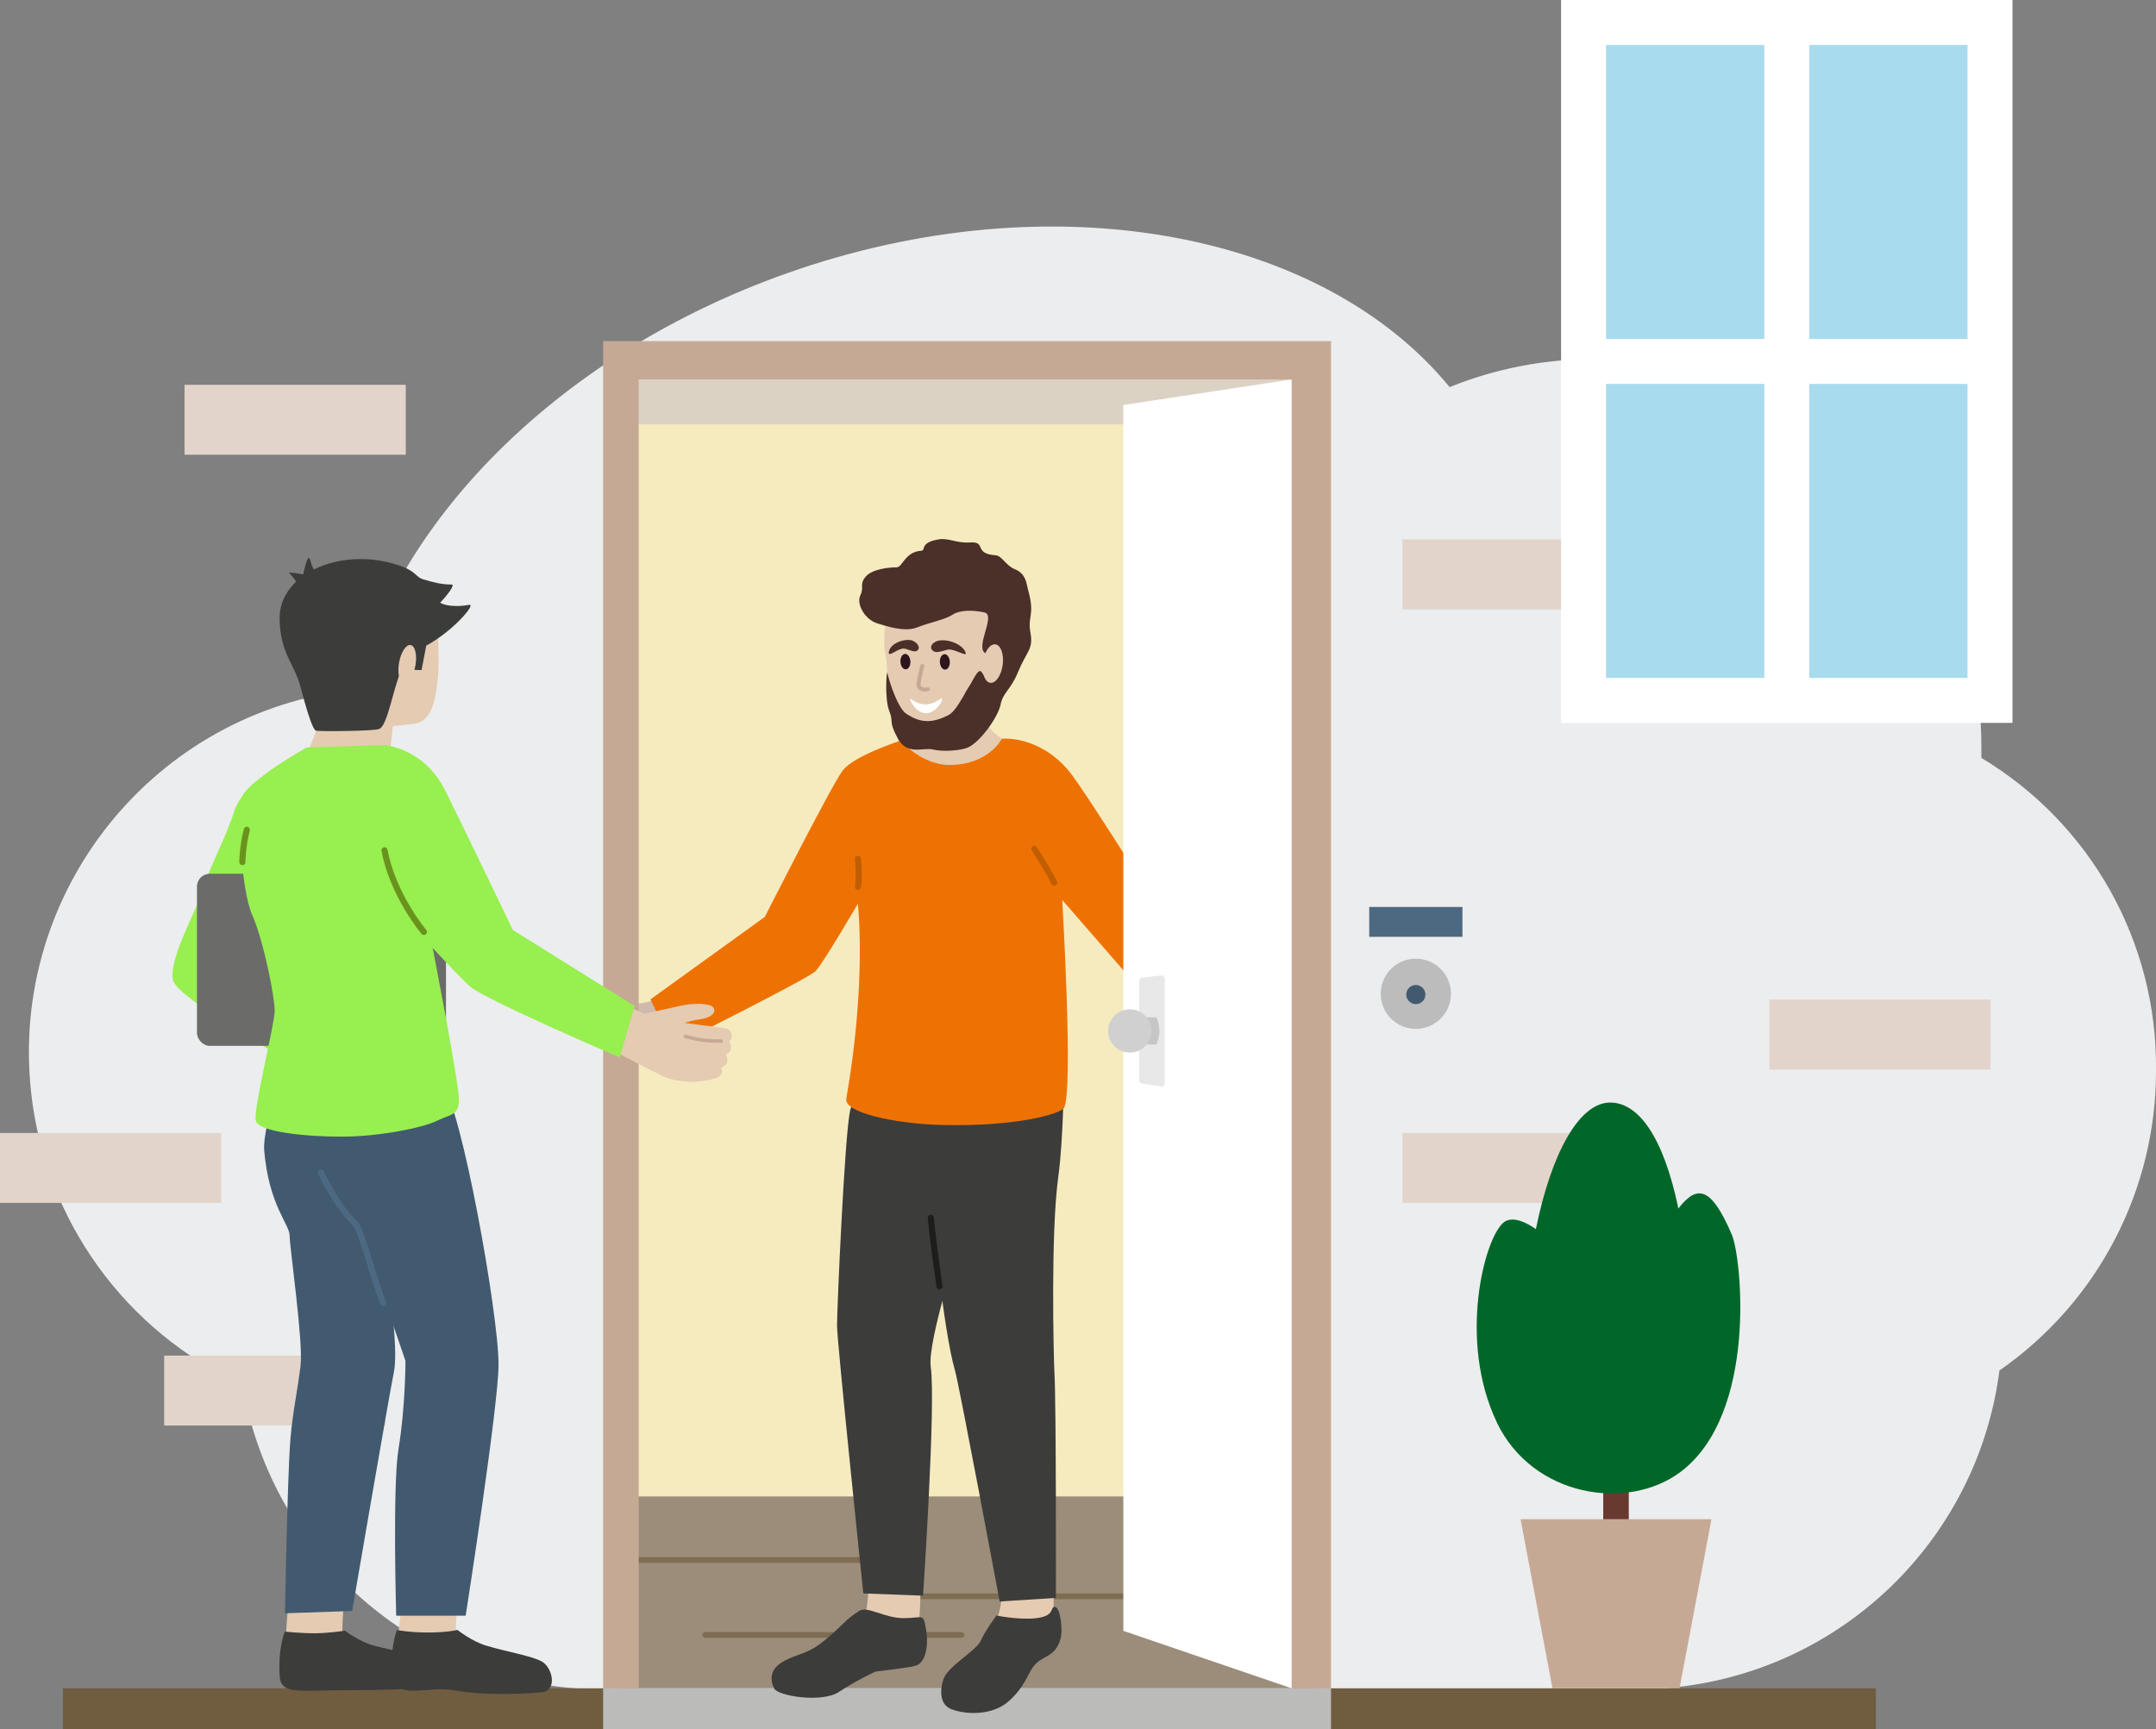 <?xml version="1.0" encoding="UTF-8"?>
<svg xmlns="http://www.w3.org/2000/svg" id="Hausbegehung" viewBox="0 0 337.66 270.87">
  <rect x="0" y="0" width="337.66" height="270.87" fill="#808080" stroke="none"/>
  <defs>
    <style>
      .cls-1 {
        fill: #d1baab;
      }

      .cls-2 {
        fill: #98ef50;
      }

      .cls-3 {
        fill: #e4cbb2;
      }

      .cls-4 {
        fill: #c6a995;
      }

      .cls-5 {
        stroke-width: .62px;
      }

      .cls-5, .cls-6, .cls-7, .cls-8, .cls-9, .cls-10, .cls-11, .cls-12 {
        fill: none;
      }

      .cls-5, .cls-6, .cls-7, .cls-9, .cls-10, .cls-11, .cls-12 {
        stroke-linecap: round;
      }

      .cls-5, .cls-6, .cls-7, .cls-10, .cls-12 {
        stroke-miterlimit: 10;
      }

      .cls-5, .cls-10 {
        stroke: #c6a995;
      }

      .cls-6 {
        stroke: #7e6d52;
        stroke-width: .9px;
      }

      .cls-13 {
        fill: #bdbcbc;
      }

      .cls-14 {
        fill: #fff;
      }

      .cls-15 {
        fill: #bbbbba;
      }

      .cls-7 {
        stroke: #69931d;
      }

      .cls-7, .cls-9, .cls-11, .cls-12 {
        stroke-width: .96px;
      }

      .cls-16 {
        fill: #3c3c3b;
      }

      .cls-17 {
        fill: #705c3f;
      }

      .cls-18 {
        fill: #4d6982;
      }

      .cls-19 {
        fill: #6b6b6a;
      }

      .cls-8, .cls-20 {
        stroke: #fff;
        stroke-width: 7.04px;
      }

      .cls-9 {
        stroke: #1d1d1b;
      }

      .cls-21 {
        fill: #006729;
      }

      .cls-22 {
        fill: #693930;
      }

      .cls-23 {
        fill: #ee7203;
      }

      .cls-24 {
        fill: #4a3028;
      }

      .cls-25 {
        fill: #9b8d79;
      }

      .cls-26 {
        fill: #dcd2c4;
      }

      .cls-27 {
        fill: #d0d0d0;
      }

      .cls-10 {
        stroke-width: .54px;
      }

      .cls-11 {
        stroke: #4d6982;
      }

      .cls-28 {
        fill: #ecedee;
      }

      .cls-29 {
        fill: #f6ebbf;
      }

      .cls-20 {
        fill: #a8dbed;
      }

      .cls-30 {
        fill: #c6c6c6;
      }

      .cls-31 {
        fill: #e2d4ca;
      }

      .cls-32 {
        fill: #e8e8e8;
      }

      .cls-33 {
        fill: #425a70;
      }

      .cls-34 {
        fill: #2c161c;
      }

      .cls-12 {
        stroke: #c05e01;
      }
    </style>
  </defs>
  <g id="hintergrund">
    <path id="cloud" class="cls-28" d="M310.31,118.71v-1.8c.04-33.47-27.07-60.64-60.54-60.68-7.79,0-15.51,1.48-22.74,4.4-19.89-24.29-62.15-32.54-103.73-17.85-35.48,12.54-60.9,38.42-67.68,65.2-31.42,3.38-54.14,31.59-50.76,63,2.16,20.09,14.75,37.54,33.13,45.93,4.64,27.52,28.47,47.67,56.38,47.68h166.9v-.22c26.83-2.31,48.43-23.01,51.87-49.72,15.4-10.69,24.56-28.26,24.52-47,.23-20.02-10.18-38.65-27.35-48.94Z"></path>
  </g>
  <rect class="cls-29" x="96.51" y="55.11" width="109.69" height="213.46"></rect>
  <rect class="cls-25" x="96.51" y="234.38" width="109.69" height="34.18"></rect>
  <line class="cls-6" x1="110.45" y1="256.07" x2="150.58" y2="256.07"></line>
  <line class="cls-6" x1="137.69" y1="250.02" x2="177.81" y2="250.02"></line>
  <line class="cls-6" x1="98.73" y1="244.34" x2="138.86" y2="244.34"></line>
  <rect class="cls-31" x="25.71" y="212.32" width="34.65" height="10.95"></rect>
  <path class="cls-2" d="M45.07,166.07s-16.99-9.56-17.93-12.42,3.41-10.67,4.09-12.95c1.37-4.56,4-9.06,5.45-13.63,1.63-5.14,11.38-9.82,11.38-9.82l-2.37,15.7-5.94,16.88,8.75,8.75-3.44,7.5Z"></path>
  <rect class="cls-19" x="30.85" y="136.85" width="39" height="26.96" rx="2" ry="2"></rect>
  <rect class="cls-26" x="96.51" y="55.11" width="109.69" height="11.36"></rect>
  <rect class="cls-17" x="9.85" y="264.43" width="283.93" height="6.44"></rect>
  <rect id="Rechteck_823" data-name="Rechteck 823" class="cls-15" x="94.46" y="264.37" width="114" height="6.44"></rect>
  <path class="cls-1" d="M101.26,161.4c-.17.89.78.31,1.52.46,1.06.21-.3,1.52-.3,1.52,0,0-1.26,4,.09,3.09s4.72-3.8,4.72-3.8l12.53-7.83-4.11-5.48-11.16,6.66s-3.56,1.27-5.09,1.17-3.65.67-5.68,1.57c-1.2.53-.84-.14,1.87-.28.99-.05,2.43.14,2.43.14,0,0-2.23.71-2.63.83-.83.24-2.13.63-3.52,1.11-.83.29,3.24.29,4.14.99.11.09-.82-.93-.46-.15.25.54,6.43-1.66,6.38-1.52"></path>
  <polygon class="cls-4" points="94.46 53.43 94.46 264.43 100.03 264.43 100.03 59.43 202.03 59.43 202.03 264.43 208.46 264.43 208.46 53.43 94.46 53.43"></polygon>
  <path class="cls-16" d="M48.59,87.76c.47,1.88,1.53,2.59,1.53,2.59l-2.82.59s.86-4.91,1.29-3.18Z"></path>
  <path class="cls-16" d="M45.3,89.76c-.35-.35,4.14.58,4.14.58l-2,2.09c-.16.16-.43.11-.5-.11-.19-.59-.61-1.53-1.64-2.56Z"></path>
  <path class="cls-3" d="M68.32,96.26s.67,5.75.2,10.45c-.76,7.57-3.48,6.5-5.59,6.86-4.12.69-8.46-.35-8.46-.35l3.96-12.91,9.89-4.05Z"></path>
  <path class="cls-3" d="M50.1,111.38c-.22,4.34-3.48,8.91-3.48,8.91l14.15.33,1.27-11.63s-11.73-1.96-11.95,2.39Z"></path>
  <path class="cls-16" d="M73.5,94.73c-3.15.56-4.63-.31-4.56-.35.12-.07,2.61-2.83,1.78-2.83-1.61,0-2.85-.34-4.51-.83-.97-.29-1.12-1.17-3.01-1.9-9.08-3.53-19.59.74-19.41,8.19.13,5.42,2.3,6.88,3.28,10.59.63,2.4,1.72,6.39,2.37,6.83.23.15,9.23.1,9.98-.27,1.85-.92,2.52-11.09,5.8-12.35.66-.26,1.28-.55,1.86-.87,4.01-2.26,7.51-6.39,6.42-6.2Z"></path>
  <polygon class="cls-16" points="66.02 104.95 66.95 100.11 64.29 100.89 64.85 104.92 66.02 104.95"></polygon>
  <ellipse class="cls-3" cx="63.77" cy="104.01" rx="3.04" ry="1.3" transform="translate(-49.81 148.54) rotate(-79.89)"></ellipse>
  <rect class="cls-31" x="219.64" y="177.45" width="34.65" height="10.95"></rect>
  <rect class="cls-31" x="277.1" y="156.56" width="34.65" height="10.95"></rect>
  <rect class="cls-31" x="219.64" y="84.49" width="34.65" height="10.95"></rect>
  <rect class="cls-31" y="177.45" width="34.65" height="10.95"></rect>
  <polygon class="cls-4" points="268.04 237.95 238.14 237.95 243.14 264.43 263.04 264.43 268.04 237.95"></polygon>
  <rect class="cls-22" x="251.09" y="224.43" width="4" height="13.52"></rect>
  <path id="Pfad_4630" data-name="Pfad 4630" class="cls-21" d="M234.42,222.76c-6.12-12.81-1.95-28.88,1.08-31.3,1.8-1.44,5.04,1.06,5.04,1.06,2.43-11.99,6.84-19.93,11.71-19.83,4.21.03,8.21,5.06,10.61,16.59,2.93-3.79,5.13-3.46,8.37,4.1,1.53,3.58,4.09,28.06-8.05,37.17-8.25,6.19-23.15,3.96-28.77-7.79Z"></path>
  <g>
    <rect id="Rechteck_822" data-name="Rechteck 822" class="cls-20" x="248.01" y="3.52" width="63.65" height="106.18"></rect>
    <line id="Linie_212" data-name="Linie 212" class="cls-8" x1="279.84" y1="109.7" x2="279.84" y2="3.52"></line>
    <line id="Linie_213" data-name="Linie 213" class="cls-8" x1="248.01" y1="56.61" x2="311.66" y2="56.61"></line>
  </g>
  <path class="cls-3" d="M165.2,246.39c.35-1.06-8.44-2.13-8.28,1.76s-1.07,6-1.07,6c0,0,8.58,3.42,8.97.65s.03-7.36.39-8.42Z"></path>
  <path class="cls-3" d="M144.2,246.92l-8.12-.18s0,4.59-.71,6.71,8.12,3.18,8.47,1.24.35-7.76.35-7.76Z"></path>
  <path class="cls-3" d="M62.93,249.71c-.23-1.09,9.32-1.5,8.71,2.34s.09,6.92.09,6.92c0,0-9.39,2.25-9.45-.55s.88-7.62.65-8.71Z"></path>
  <path class="cls-3" d="M45.31,249.84l8.65.13s-.52,4.94-.26,7.15-8.78,2.44-8.91.47.53-7.75.53-7.75Z"></path>
  <path class="cls-16" d="M153.62,256.94c-.67,1.56-4.89,3.85-5.78,5.85-.4.91-1.11,4,1.11,4.89s6.35,1.05,8.89-1.11,3.15-4.42,4-5.55c1.33-1.78,3.33-1.33,4.22-4.22.46-1.5-.01-5.12-.86-5.12s.21,1.47-3.14,1.79c-2.66.25-6-.44-6-.44,0,0-1.77,2.37-2.44,3.92Z"></path>
  <path class="cls-16" d="M153.99,171.21s4.38,8.11-3.82,17.33c-2.9,3.27.59,4.7.59,4.7,0,0-5.58,16.74-4.99,20.85.82,5.75-1.21,35.83-1.21,35.83l-9.35-.35s-4.12-39.4-4.12-41.94,1.17-29.66,2.06-33.77,20.85-2.64,20.85-2.64Z"></path>
  <path class="cls-16" d="M121.24,264.45c.61,1.21,7.52,2.3,10.16.54s5.7-3.18,5.7-3.18c0,0,4.48-.5,6.17-.88s2.2-3.08,1.76-5.73-.44-1.76-3.52-1.76-5.66-2-6.99-1.11c-2.41,1.61-1.82,1.55-4.9,4.19s-3.96,2.2-6.61,3.52-2.37,3.2-1.76,4.41Z"></path>
  <path class="cls-33" d="M42.82,171.78s-1.63,6.15-1.45,8.34c.73,8.71,3.99,11.61,3.99,13.42s2.17,16.73,1.71,20.38c-.55,4.38-1.25,7.32-1.6,11.63-.46,5.83-.84,27.13-.84,27.13l10.52-.36s5.94-34.63,6.51-37.26c1.18-5.43-2.52-23.69-2.52-26.96s-1.81-17.41-1.81-17.41l-14.51,1.09Z"></path>
  <path class="cls-33" d="M46.09,169.25s-1.3,8.56,6.89,17.78c2.9,3.27,10.52,26.12,10.52,26.12,0,0,0,7.26-1.09,13.79-.95,5.73-.36,26.12-.36,26.12h10.88s5.15-32.94,5.15-39.35c0-7.98-5.85-40.47-8.78-43.73s-23.22-.73-23.22-.73Z"></path>
  <path class="cls-2" d="M48.06,117.06s-9.88,5.55-10.32,8.19,0,14.1,1.76,18.06,3.52,12.78,3.52,14.98-3.4,15.48-2.96,17.24,7.71,2.5,13.44,2.5,12.69-1.36,14.99-2.51c2.13-1.07,3.38-.73,3.38-3.38s-4.17-23.99-4.17-23.99c0,0,.88-23.35-.44-25.11s-6.76-6.34-6.76-6.34l-12.44.36Z"></path>
  <path class="cls-16" d="M62.15,255.3s-1.35,3.49-.44,7.74c.67,3.11,5.49,1.02,9.26,1.68,5.27.93,11.3.55,13.78.34,2.67-.22,1.78-4,0-4.89s-5.23-1.41-8.66-2.44c-2.22-.67-4.44-2.44-4.44-2.44,0,0-1.56.4-4.68.4-2.86,0-4.81-.39-4.81-.39Z"></path>
  <path class="cls-16" d="M44.59,255.56s-1.09,2.68-.78,7.02c.21,2.95,3.37,2.14,10.32,2.14,5.35,0,10.8-.15,13.27-.42,2.66-.29,1.65-3.51-.15-4.36s-5.27-1.28-8.73-2.21c-2.24-.61-4.51-2.33-4.51-2.33,0,0-2.52.41-4.73.41s-4.68-.26-4.68-.26Z"></path>
  <path class="cls-3" d="M141.74,92.67s-3.03,2.53-3.21,6.53.28,2.11.41,6.18c.24,7.53,2.87,7.45,5.49,8.15,4.03,1.08,11.91-5.88,11.91-5.88l1.93-14.72-16.54-.27Z"></path>
  <path class="cls-3" d="M152.73,109.45c1.27,6.23,7.25,7.75,7.25,7.75l-18.63,9.16-1.16-17.11s11.67-4.07,12.54.2Z"></path>
  <path id="Pfad_4695" data-name="Pfad 4695" class="cls-24" d="M139.18,102.24c.15-1.61,2.69-2.25,3.66-1.93.62.21,1.49,1.04.81,1.59-.51.39-1.54-.33-2.17-.32-1,.07-2.26,1.32-2.3.66Z"></path>
  <path id="Pfad_4696" data-name="Pfad 4696" class="cls-24" d="M148.59,101.73c-.63.07-1.79.62-2.35.29-.74-.46-.4-1.15.18-1.45,1.16-.78,4.32.08,4.84,1.71.2.62-1.73-.62-2.67-.55Z"></path>
  <ellipse class="cls-34" cx="147.98" cy="103.66" rx=".78" ry="1.21" transform="translate(-5.31 8.03) rotate(-3.05)"></ellipse>
  <ellipse class="cls-34" cx="141.81" cy="103.62" rx=".78" ry="1.21" transform="translate(-5.32 7.7) rotate(-3.05)"></ellipse>
  <path class="cls-5" d="M144.45,104.29s-.73,2.76-.56,3.15c.35.81,1.43.51,1.43.51"></path>
  <path class="cls-11" d="M50.26,183.63s2.38,5.23,5.23,7.84c1.11,1.02,2.61,7.61,4.52,12.6"></path>
  <path class="cls-16" d="M166.61,167.98s0,9.99-.88,16.45c-1.18,8.66-.73,27.91-.59,30.54.29,5.29.23,35.3.23,35.3l-8.81.56s-6.34-33.95-6.99-36.15c-1.81-6.17-3.82-25.81-3.82-29.07s-.59-17.03-.59-17.03l21.44-.59Z"></path>
  <path class="cls-23" d="M141.06,116s-7.34,2.35-9.1,4.7-12.18,22.91-12.18,22.91l-17.91,12.92,3.52,7.34s21.14-10.57,22.32-11.75,6.64-10.57,6.64-10.57c0,0,1.42,12.04-1.81,30.54-.38,2.19,7.71,3.93,14.98,4.11,11.75.29,18.5-1.76,19.09-2.64,1.55-2.32-.25-32.6-.25-32.6l13.8,15.86,7.05-5.29s-16.98-27.41-19.86-30.84c-4.7-5.58-10.44-4.99-10.44-4.99,0,0-2.05,4.11-8.22,4.11-4.41,0-7.64-3.82-7.64-3.82Z"></path>
  <polygon class="cls-14" points="202.29 59.43 175.93 63.43 175.93 255.43 202.29 264.43 202.29 59.43"></polygon>
  <path class="cls-24" d="M135.57,90.33c1.05-1.26,3.86-1.48,4.83-1.47s1.29-2.44,3.9-2.6c.74-.05-.33-1.3,2.77-1.79,1.53-.24,2.67.63,4.89.49,2.61-.16.42,1.75,3.97,2.01.98.07,1.64,1.65,3,2.18,1.78.69,1.84,2.35,2.04,3.07,1.21,4.31-.09,4.07.42,6.92.46,2.6-.58,2.78-1.98,6.18-1.14,2.77-2.33,3.13-2.71,5.05s-3.14,5.78-5.05,6.68c-1.13.53-4.01.72-5.55.34s-4.03,1.02-5.53-1.8-.54-2.32-1.3-4.24-.41-6.5-.29-5.94c.33,1.51,1.67,5.57,3,6.42,1.98,1.26,3.72,1.62,6.55.18,1.66-.85,3.18-5.22,4.2-5.34,3.07-.36,2.88-3.61,1.58-4.37-1.66-.97,1.76-6-.16-6.39s-3.84-.38-4.99.38-3.68,1.24-5.6,2-4.92-.28-6.09-.63c-2.07-.62-3.38-3.09-2.73-4.41s-.21-1.68.84-2.94Z"></path>
  <path class="cls-24" d="M153.44,105.11c.51-.13.64,1.78,2.54,1.65,1.29-.09-2.29,4.32-2.29,4.32,0,0-2.89-1.98-2.47-2.64,1.24-1.95,1.7-3.21,2.21-3.33Z"></path>
  <ellipse class="cls-3" cx="155.48" cy="103.92" rx="3.04" ry="1.56" transform="translate(31.87 244.26) rotate(-82.38)"></ellipse>
  <path id="Pfad_4694" data-name="Pfad 4694" class="cls-14" d="M142.72,109.5c1.38,1.04,2.98,1.15,4.52-.02.42-.23.36.2.11.61-.34.56-1.14,1.59-2.29,1.62-1.33-.01-2.1-1.28-2.33-1.68s-.25-.76-.02-.53Z"></path>
  <path class="cls-9" d="M145.78,190.75s.3,3.55,1.36,10.72"></path>
  <path class="cls-12" d="M134.36,134.5s.29,2.94,0,4.41"></path>
  <path class="cls-7" d="M38.65,129.97c-.69,2.76-.69,5.05-.69,5.05"></path>
  <g>
    <path class="cls-3" d="M88.83,153.31l12.07,5.47s2.63-.54,4.12-.9,3.91-.98,6.06-.45c1.27.31,1.2,1.89-1.5,2.22-.99.12-2.37.56-2.37.56,0,0,2.32.31,2.73.36.86.1,2.21.26,3.66.49.87.14,1.42,1.21.65,2.05-.1.1.4.52.18,1.35-.15.57-.79.62-.72.75.24.45.28.91.1,1.31-.26.59-.91.59-.84.79.33.85-.12,1.27-.83,1.55-1.01.39-3.57.6-3.57.6,0,0-2.93-.08-4.42-.75s-7.24-3.69-7.24-3.69l-11.09-6.29,3-5.42Z"></path>
    <path class="cls-10" d="M107.34,162.31c2.13.61,3.5.76,5.59.75"></path>
  </g>
  <path class="cls-2" d="M60.15,116.7s6.22.36,9.61,7.17c3.02,6.06,10.56,21.79,10.56,21.79l19.06,11.9-2.32,8.07s-21.21-9.11-23.49-11.16-9.74-10.28-9.74-10.28l-3.68-27.49Z"></path>
  <path class="cls-7" d="M60.22,133.18c1.32,7.05,6.17,12.78,6.17,12.78"></path>
  <circle class="cls-13" cx="221.74" cy="155.65" r="5.5"></circle>
  <circle class="cls-33" cx="221.74" cy="155.77" r="1.5"></circle>
  <rect class="cls-18" x="214.44" y="142.05" width="14.6" height="4.68"></rect>
  <rect class="cls-31" x="28.9" y="60.27" width="34.65" height="10.95"></rect>
  <path class="cls-32" d="M181.94,170.17l-3.04-.44c-.26,0-.48-.23-.48-.5v-15.61c0-.27.21-.5.48-.5l3.04-.35c.26,0,.48.23.48.5v16.4c0,.27-.21.5-.48.5Z"></path>
  <path class="cls-30" d="M181.13,159.34h-3.58v4.26h3.58s.45-1.1.45-2.13-.45-2.13-.45-2.13Z"></path>
  <circle class="cls-27" cx="176.94" cy="161.47" r="3.39"></circle>
  <path class="cls-12" d="M161.98,132.94s1.88,2.81,3.13,5.31"></path>
</svg>

